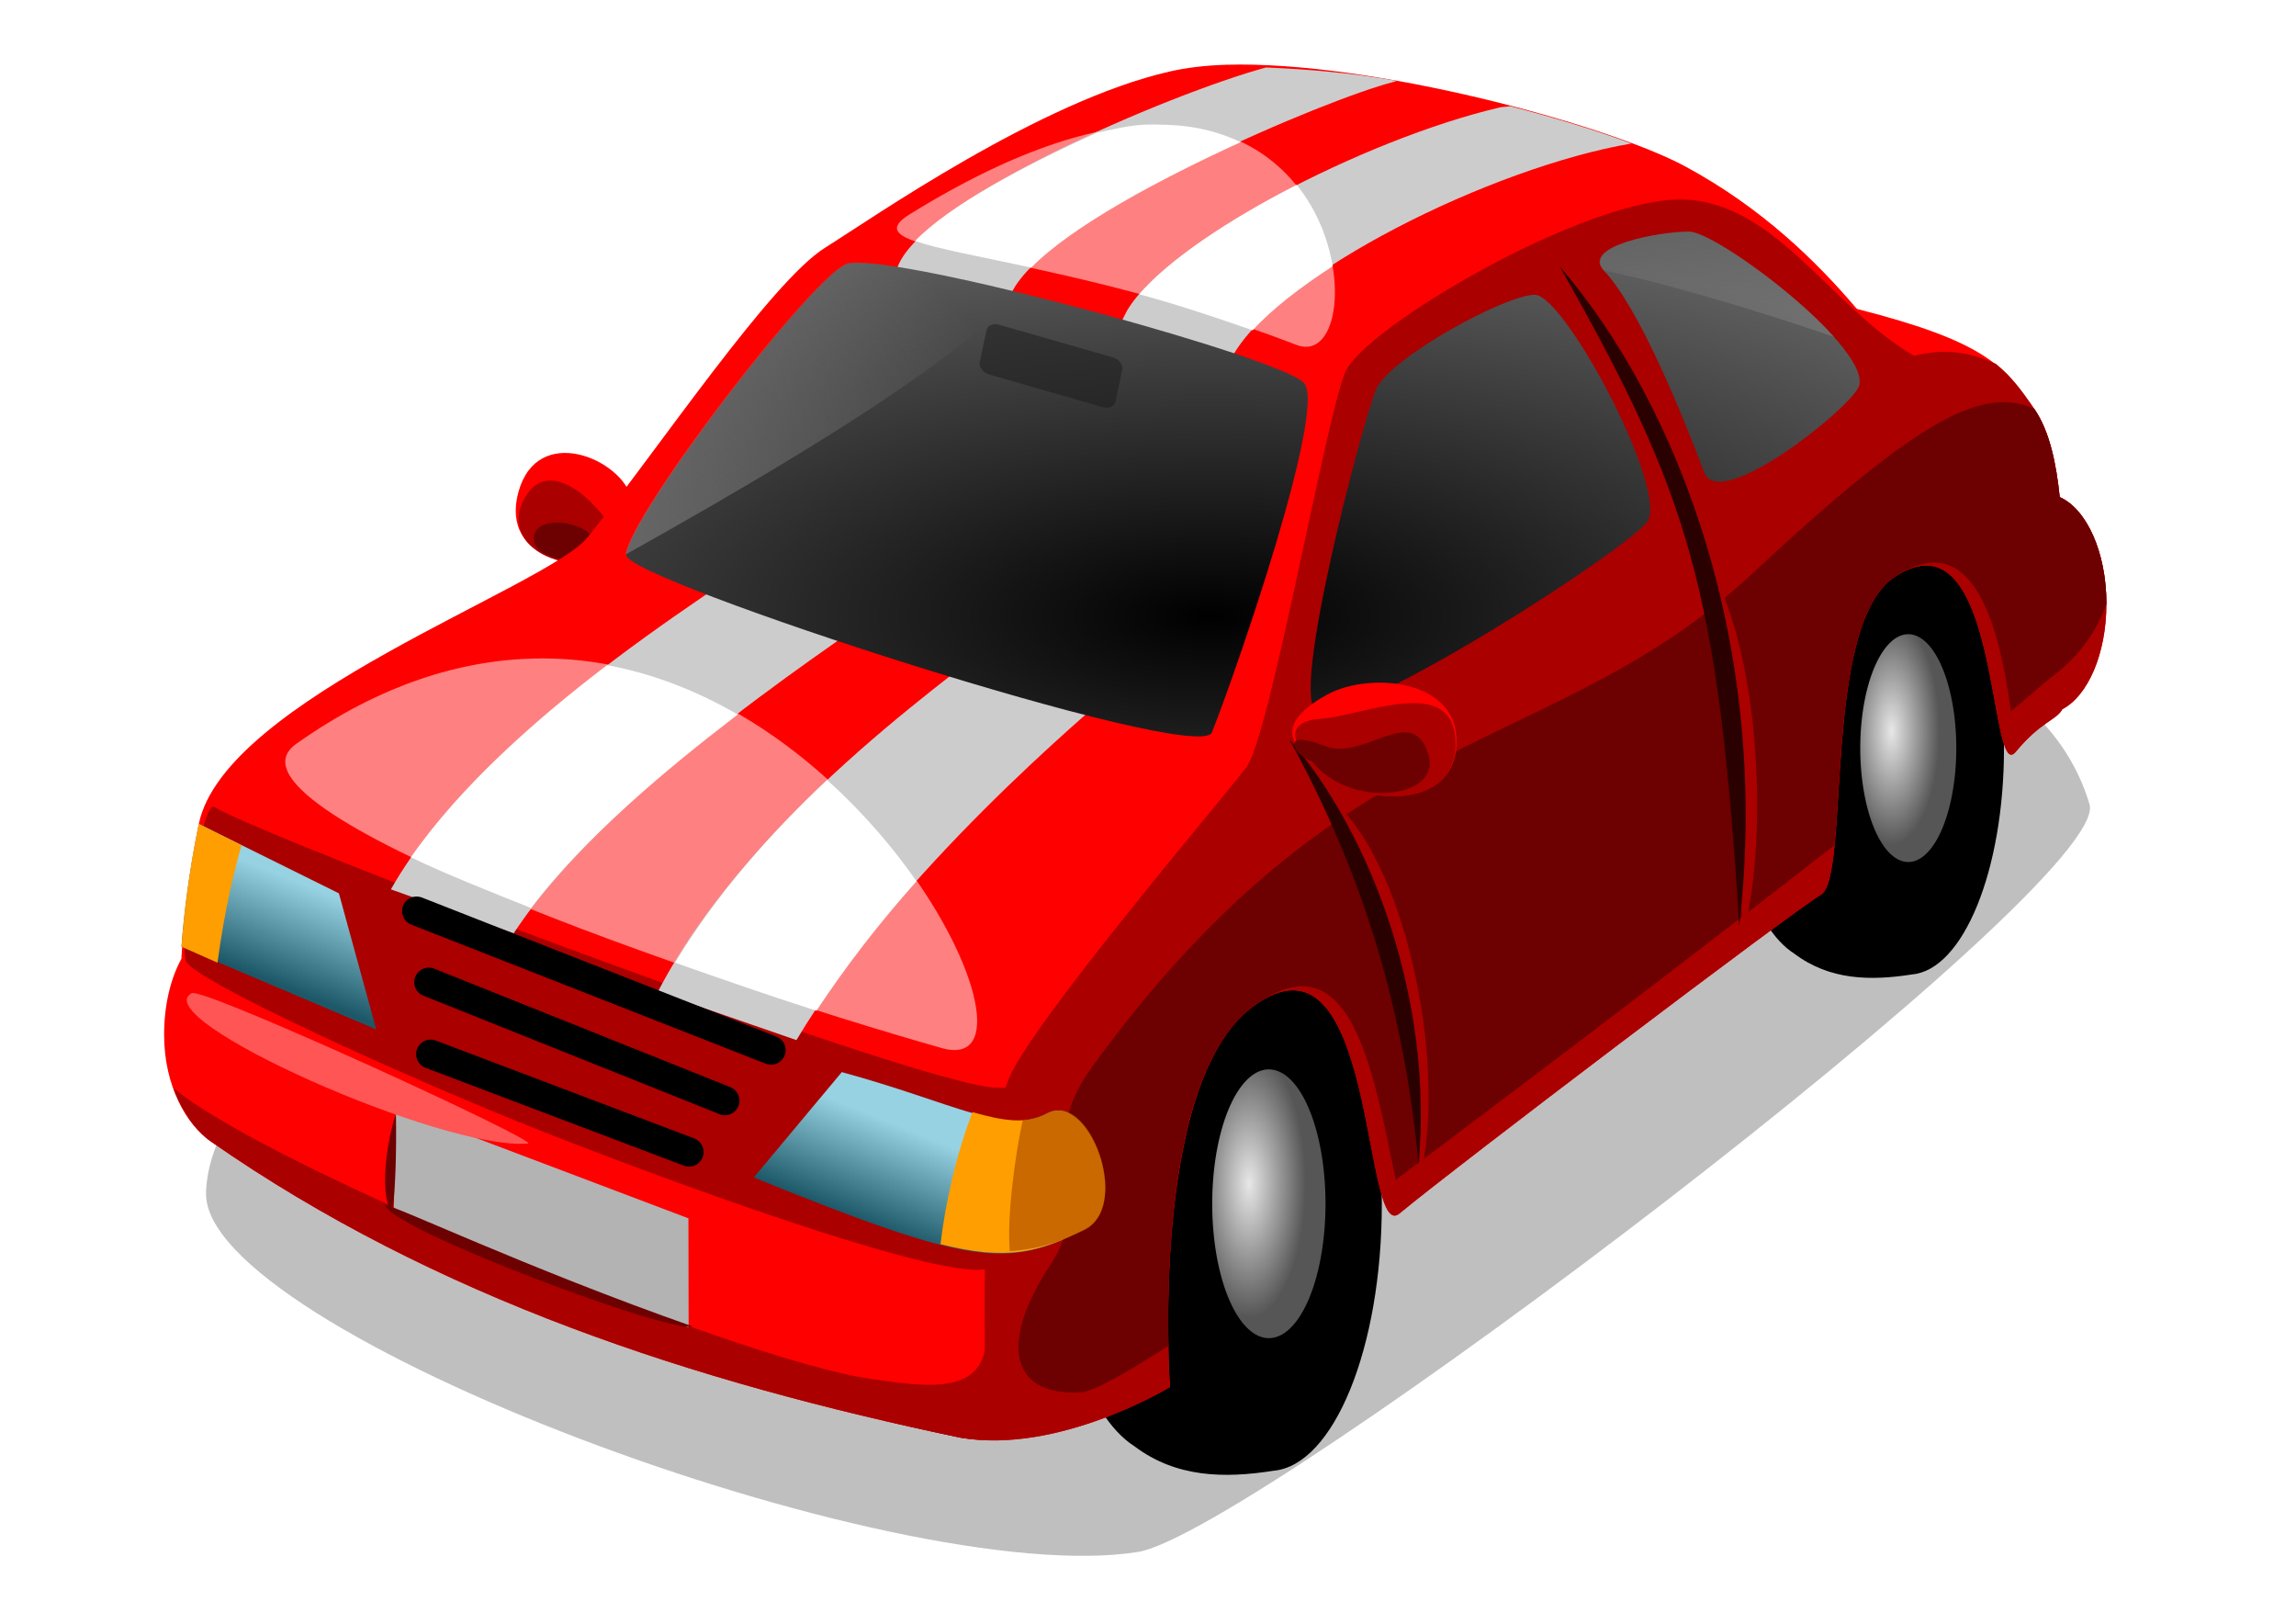 <svg xmlns="http://www.w3.org/2000/svg" xmlns:xlink="http://www.w3.org/1999/xlink" width="350.66" height="248" viewBox="0 0 1052.362 744.094"><title>little red racing car</title><defs><radialGradient id="a" cx="22.682" cy="-15.034" r="3.243" gradientTransform="matrix(1 0 0 2.371 0 19.952)" gradientUnits="userSpaceOnUse"><stop offset="0" stop-color="#e7e7e7"/><stop offset="1" stop-color="#565656"/></radialGradient><radialGradient id="c" cx="25.501" cy="30.67" r="15.188" gradientTransform="matrix(1.552 0 0 .619 -14.018 5.14)" gradientUnits="userSpaceOnUse"><stop offset="0"/><stop offset="1" stop-color="#5e5e5e"/></radialGradient><radialGradient xlink:href="#a" id="f" cx="22.682" cy="-15.034" r="3.243" gradientTransform="matrix(1 0 0 2.371 0 19.952)" gradientUnits="userSpaceOnUse"/><radialGradient xlink:href="#a" id="g" cx="22.682" cy="-15.034" r="3.243" gradientTransform="matrix(1 0 0 2.371 0 19.952)" gradientUnits="userSpaceOnUse"/><radialGradient xlink:href="#c" id="i" cx="25.501" cy="30.67" r="15.188" gradientTransform="matrix(29.116 0 0 11.615 -339.17 200.348)" gradientUnits="userSpaceOnUse"/><linearGradient id="b" x1="11.685" x2="10.783" y1="33.647" y2="35.871" gradientTransform="translate(-1.034 -1.279)scale(1.043)" gradientUnits="userSpaceOnUse"><stop offset="0" stop-color="#96d2e2"/><stop offset="1" stop-color="#1d5868"/></linearGradient><linearGradient id="d"><stop offset="0" stop-color="#666"/><stop offset="1" stop-color="#ababab" stop-opacity="0"/></linearGradient><linearGradient xlink:href="#b" id="h" x1="11.685" x2="10.783" y1="33.647" y2="35.871" gradientTransform="translate(-95.62 79.961)scale(19.566)" gradientUnits="userSpaceOnUse"/><linearGradient xlink:href="#d" id="j" x1="22.901" x2="21.304" y1="27.156" y2="16.709" gradientTransform="translate(-95.62 79.961)scale(19.566)" gradientUnits="userSpaceOnUse"/><linearGradient xlink:href="#d" id="k" x1="9.65" x2="20.748" y1="29.287" y2="18.285" gradientTransform="translate(-95.62 79.961)scale(19.566)" gradientUnits="userSpaceOnUse"/><filter id="e" color-interpolation-filters="sRGB"><feGaussianBlur stdDeviation=".573"/></filter></defs><g transform="translate(151.895 -274.138)"><path d="M131.391 525.191c-14.52 13.473-54.467 6.046-45.645-25.747s47.57-14.891 51.867 3.143c-2.893 12.167-5.581 12.756-6.221 22.605z" style="fill:red"/><path d="M131.391 525.191c-15.597 16.706-57.979 1.242-42.087-24.085 9.721-15.493 28.094-2.041 39.129 14.646-2.893 12.166 3.598-.41 2.957 9.439z" style="fill:#a00"/><path d="M4.902 37.413c-.088 2.787 13.92 8.038 18.822 7.254 2.332-.373 19.696-13.492 19.214-15.097-2.94-9.803-37.8.368-38.037 7.843" style="opacity:.5;fill:#000;filter:url(#e)" transform="translate(-168.698 -28.511)scale(22.696)"/><g style="fill-rule:nonzero"><path d="M24.917 26.947c-1.256 0-2.278 2.423-2.278 5.402 0 2.496.72 4.584 1.69 5.2.845.637 1.816.652 2.811.496 1.215-.111 2.187-2.475 2.187-5.383 0-2.98-1.022-5.403-2.279-5.403-.941.537-1.226.189-2.131-.312z" style="color:#000;fill:#000;enable-background:accumulate" transform="translate(202.461 -11.276)scale(19.237)"/><path d="M27.058-14.548a3.243 7.691 0 1 1-6.486 0 3.243 7.691 0 1 1 6.486 0" style="color:#000;fill:url(#f);enable-background:accumulate" transform="translate(561.119 715.627)scale(6.787)"/></g><g style="fill-rule:nonzero"><path d="M24.917 26.947c-1.256 0-2.278 2.423-2.278 5.402 0 2.496.72 4.584 1.69 5.2.845.637 1.816.652 2.811.496 1.215-.111 2.187-2.475 2.187-5.383 0-2.98-1.022-5.403-2.279-5.403-.941.537-1.226.189-2.131-.312z" style="color:#000;fill:#000;enable-background:accumulate" transform="translate(-184.15 84.585)scale(22.696)"/><path d="M27.058-14.548a3.243 7.691 0 1 1-6.486 0 3.243 7.691 0 1 1 6.486 0" style="color:#000;fill:url(#g);enable-background:accumulate" transform="translate(238.993 942.184)scale(8.007)"/></g><path d="M119.911 525.041c-5.31 10.076-26.593 4.821-27.1-3.335-.916-14.797 32.48-6.873 27.1 3.335" style="fill:#6d0000"/><path d="M410.022 303.735c-9.522.288-18.216 1.361-25.68 3.057-59.714 13.571-136.31 67.18-158.024 80.751-24.896 15.56-76.263 91.967-108.834 132.679-18.262 22.827-166.486 74.017-178.26 131.414-4.93 24.028-6.918 43.975-7.949 61.144-.012.193.011.42 0 .612-4.978 9.093-7.949 21.16-7.949 34.85 0 23.635 10.341 41.21 21.4 48.914 103.03 71.773 222.019 110.383 343.626 135.736 45.224 7.786 95.994-23.234 95.994-23.234s-9.862-138.737 37.908-174.255c57.199-42.528 50.007 109.066 67.257 94.77 26.764-22.179 179.64-137.987 193.207-146.13 13.571-8.143.283-123.288 33.629-145.518 48.857-32.572 42.933 95.517 55.64 80.096 11.467-13.917 18.587-14.451 21.399-19.566 11.74-6.193 20.178-25.423 20.178-48.302 0-23.635-9.062-43.425-21.4-48.913-1.612-15.62-4.71-30.36-11.616-40.354-13.806-19.977-23.054-31.026-81.335-45.863-18.589-21.816-43.593-46.408-78.877-65.41-35.04-18.889-143.667-48.489-210.333-46.482z" style="color:#000;fill:red;fill-rule:nonzero;enable-background:accumulate"/><path d="M383.123 331.253c-29.195-.983-67.784 9.896-118.005 40.965-30.063 18.599 58.462 14.25 177.314 59.92 29.964 11.515 28.275-97.936-59.31-100.885M93.313 575.819c-33.964.695-71.172 11.97-109.446 39.131-41.614 29.533 187.148 108.584 295.926 139.405 55.854 15.825-39.315-181.55-186.484-178.536z" style="fill:#ff8080"/><path d="M620.355 365.505c-44.06-1.881-147.186 58.733-155.686 79.129-9.065 21.755-34.41 166.476-45.287 180.982-10.878 14.504-99.742 118.646-109.17 143.451-13.783 36.269-10.11 109.27-10.856 127.07-.636 15.164-13.73 27.92-44.023 29.433 11.02 2.544 21.943 5.029 33.017 7.338 45.224 7.786 95.994-23.234 95.994-23.234s-9.862-138.737 37.908-174.256c57.199-42.528 50.007 109.066 67.257 94.771 26.764-22.18 179.64-137.987 193.207-146.13 13.57-8.143.283-123.289 33.629-145.518 48.857-32.572 42.933 95.517 55.64 80.096 11.467-13.917 18.587-14.452 21.399-19.567 11.74-6.192 20.178-25.422 20.178-48.301 0-23.635-9.062-43.425-21.4-48.914-1.612-15.62-4.71-30.36-11.616-40.354-5.498-7.955-10.294-14.86-17.732-20.787-11.758-4.956-22.119-7.41-37.34-3.605-37.414-21.384-62.896-69.798-105.122-71.6z" style="color:#000;fill:#a00;fill-rule:nonzero;enable-background:accumulate"/><path d="M335.89 758.034c-19.943 5.439.475 14.84-30.82 14.504-33.463-.36-326.352-110.595-358.972-128.725-5.012-2.784-16.317 61.643-12.691 70.709 3.626 9.065 103.343 54.39 163.174 77.96 59.83 23.569 174.05 65.268 201.254 63.456 27.195-1.814 72.522-97.904 38.073-97.904z" style="fill:#a00"/><path d="m45.512 757.152 118.407 44.845M44.647 724.157l135.712 54.285" style="fill:none;stroke:#000;stroke-width:13.345px;stroke-linecap:round;stroke-linejoin:miter"/><path d="M-60.768 651.639c-4.484 21.858-6.755 40.099-7.949 56.251l89.27 37.91-17.12-62.37-64.202-31.795zm294.706 113.725-40.354 48.302c100.635 40.812 116.07 41.506 151.634 23.845 21.585-10.72 2.042-63.456-17.12-53.194s-42.243-4.795-94.16-18.954z" style="fill:url(#h)"/><path d="M428.367 304.973c-44.008 11.978-160.504 61.376-169.366 92.936-4.252 15.147-51.531 118.699-56.25 126.566-4.72 7.866-130.26 77.305-175.48 157.137l56.252 20.178c45.788-69.75 160.448-140.62 173.032-151.634 12.586-11.012 44.185-125.004 56.863-144.907 22.506-35.33 143.142-85.92 173.033-93.548.732-.193 1.236-.386 1.834-.612-20.746-3.695-41.398-5.327-59.913-6.115zm111.891 17.731c-1.643.373-3.393.259-4.891.612-62.69 14.774-151.966 61.46-170.589 92.937-8.01 13.54-56.422 143.155-61.143 151.022-4.72 7.866-108.858 74.332-154.08 161.416l63.588 22.01C258.93 673.7 347.91 599.687 360.496 588.674s40.864-129.59 51.97-150.41c20.762-38.918 120.164-87.788 183.43-98.44-15.41-5.736-34.72-11.731-55.64-17.12z" style="fill:#ccc"/><path d="M622.193 380.174c-13.571 0-49.521 6.596-38.859 17.965 15.75 16.794 35.263 64.094 45.858 92.324 6.942 18.5 65.225-27.896 70.653-38.754 8.143-16.285-64.079-71.537-77.65-71.537zM240.938 394.47c-2.29.014-3.801.174-4.892.612-16.067 6.372-98.25 113.977-100.886 133.29-1.513 11.089 262.293 96.649 268.408 81.32 10.857-27.143 52.879-148.524 42.188-160.193-10.326-11.273-170.48-55.235-204.836-55.028zm310.613 14.674c-13.572 0-66.681 29.06-72.76 43.412-5.965 14.08-40.21 143.55-26.903 147.353 19 5.428 146.205-76.577 151.633-87.435 8.143-16.285-38.4-103.33-51.97-103.33" style="fill:url(#i)"/><path d="M-72.385 772.703c4.026 11.192 10.369 19.754 17.12 24.456 103.03 71.774 222.019 110.383 343.627 135.736 9.288 1.6 18.857 1.07 28.125 0-2.7-29.592-14.867-63.45-16.508-43.411-2.028 24.753-29.868 19.664-52.582 16.508-59.313-8.234-274.73-95.853-319.767-133.294z" style="color:#000;fill:#a00;fill-rule:nonzero;enable-background:accumulate"/><path d="m29.48 781.613-.893 48.115 135.141 52.662-.085-50.013z" style="fill:#b3b3b3"/><path d="M39.063 691.574 201.52 755.3" style="fill:none;stroke:#000;stroke-width:13.345px;stroke-linecap:round;stroke-linejoin:miter"/><path d="M764.04 458.432c-22.346 1.498-53.664 23.344-112.502 78.262-91.333 85.247-185.91 64.9-303.26 226.84-27.264 37.624 2.906 57.765-18.85 90.4-21.757 32.636-20.49 59.99 13.959 58.176 5.852-.307 21.343-9.102 40.354-21.4-.878-38.078 1.034-127.43 38.52-155.302 45.844-34.085 55.594 32.093 65.598 79.309C553.949 765.273 623 712.677 688.85 661.425c3.638-36.68 2.343-106.116 27.514-122.897 35.004-23.336 47.68 18.97 53.444 61.361 7.36-5.616 13.093-11.454 19.316-16.114 11.573-8.666 19.852-20.05 24.457-33.018v-.612c-.158-23.36-9.17-42.862-21.399-48.302-1.613-15.62-4.71-30.36-11.617-40.354-4.992-2.308-10.519-3.459-16.509-3.057z" style="fill:#6d0000"/><path d="M-60.768 651.639c-4.484 21.858-6.755 40.099-7.949 56.251l16.509 7.337c3.183-23.654 7.531-41.811 11.005-53.798l-19.564-9.791zM331.76 783.094c-1.19.174-2.471.582-3.669 1.223-9.451 5.062-19.893 3.5-34.24-.612-7.366 19.133-12.411 41.359-14.675 60.531 29.95 7.495 44.573 3.933 66.034-6.725 20.236-10.05 4.406-57.04-13.451-54.417z" style="fill:#ff9e00"/><path d="M622.193 380.174c-13.571 0-49.793 6.363-39.131 17.73 33.143 7.089 73.44 19.477 105.776 30.573-19.35-21.795-57.174-48.302-66.645-48.302z" style="fill:url(#j)"/><path d="M240.656 394.242c-2.29.014-3.8.174-4.891.612-16.068 6.372-98.25 113.977-100.886 133.29 111.49-62.302 150.825-91.69 181.975-119.883-33.34-8.125-63.447-14.095-76.199-14.018z" style="fill:url(#k)"/><path d="M-64.037 729.184c5.315-2.867 160.52 68.315 154.108 68.896-38.86 3.52-175.432-57.394-154.108-68.896" style="fill:#f55"/><path d="M371.512 331.253c-6.59.44-13.335 2.028-20.788 3.668-33.72 15.363-67.543 33.271-83.154 49.525 9.702 3.555 28.137 6.83 53.194 12.229 18.74-19.085 58.917-40.56 95.994-57.475-9.496-4.52-20.401-7.503-33.63-7.948-3.649-.116-7.67-.265-11.617 0zm70.925 27.514c-31.393 16.014-58.665 34.387-72.148 50.136 16.205 4.362 33.59 10.107 51.97 16.509 8.805-9.707 21.895-19.773 36.685-29.349-2.06-12.306-7.197-25.794-16.508-37.296zM126.328 578.873c-31.961 24.351-66.926 55.04-89.878 88.046 16.118 7.785 35.128 15.276 55.028 23.233 24.49-32.239 61.806-63.431 94.77-88.657-18.328-10.606-38.31-18.64-59.92-22.622m100.886 52.582c-24.93 23.388-50.612 52.057-69.702 83.766 22.312 7.84 43.927 15.381 64.81 22.01 13.66-20.686 29.278-40.768 45.858-59.309-10.851-15.69-24.68-31.712-40.966-46.469z" style="fill:#fff"/><path d="M631.14 532.244c8.602 48.944 12.823 110.925 15.739 169.848 10.494-34.365 10.674-123.322-15.738-169.848" style="fill:#a00"/><path d="M562.972 396.116c59.878 105.575 72.677 148.116 82.323 302.268 14.588-126.883-27.417-238.427-82.323-302.268" style="fill:#2b0000"/><path d="M460.2 642.147c22.177 56.182 39.974 119.976 38.365 172.562 13.21-47.94-4.712-142.33-38.366-172.562" style="fill:#a00"/><path d="M439.153 612.997c31.228 57.088 51.74 117.26 59.181 194.276 6.875-75.091-21.907-151.38-59.181-194.276" style="fill:#2b0000"/><path d="M449.3 622.751c10.737 17.894 62.63 26.841 66.209-5.368s-39.367-35.788-59.05-25.051c-31.3 17.073-7.158 28.63-7.158 30.42z" style="fill:red"/><path d="M449.3 622.751c9.01 18.326 66.147 27.768 65.96-7.959-.17-32.406-42.148-12.732-61.765-11.35-20.151 1.42-9.376 15.793-4.195 19.31z" style="fill:#a00"/><path d="M449.3 622.751c17.214 22.212 59.152 17.428 53.617-2.405-6.961-24.943-29.394 2.605-47.199-4.313-23.005-8.937-13.326 5.36-6.417 6.718z" style="fill:#6d0000"/><rect width="64.786" height="23.239" x="382.145" y="322.75" rx="5.27" ry="3.939" style="opacity:.5;color:#000;fill:#1a1a1a;fill-rule:nonzero;enable-background:accumulate" transform="matrix(.961 .276 -.205 .979 0 0)"/><path d="M29.577 784.445c-3.665 10.564-8.204 36.737-1.658 45.764 1.48-12.199 1.962-28.39 1.658-45.764" style="fill:#6d0000"/><path d="M24.484 826.294c3.454 11.343 130.56 58.954 141.214 55.66C89.31 855.15 26.714 825.324 24.482 826.3z" style="fill:#6d0000"/><path d="M332.057 782.844c-1.19.174-3.027.566-4.225 1.207-3.446 1.846-7.01 2.735-10.862 3.017-3.557 15.781-7.402 44.28-6.034 60.345 11.75-.78 22.277-3.636 34.397-9.655 20.236-10.05 4.58-57.537-13.276-54.914" style="opacity:.5;color:#000;fill:#963500;fill-opacity:1;fill-rule:nonzero;stroke:none;stroke-width:6;marker:none;visibility:visible;display:inline;overflow:visible;enable-background:accumulate"/></g></svg>